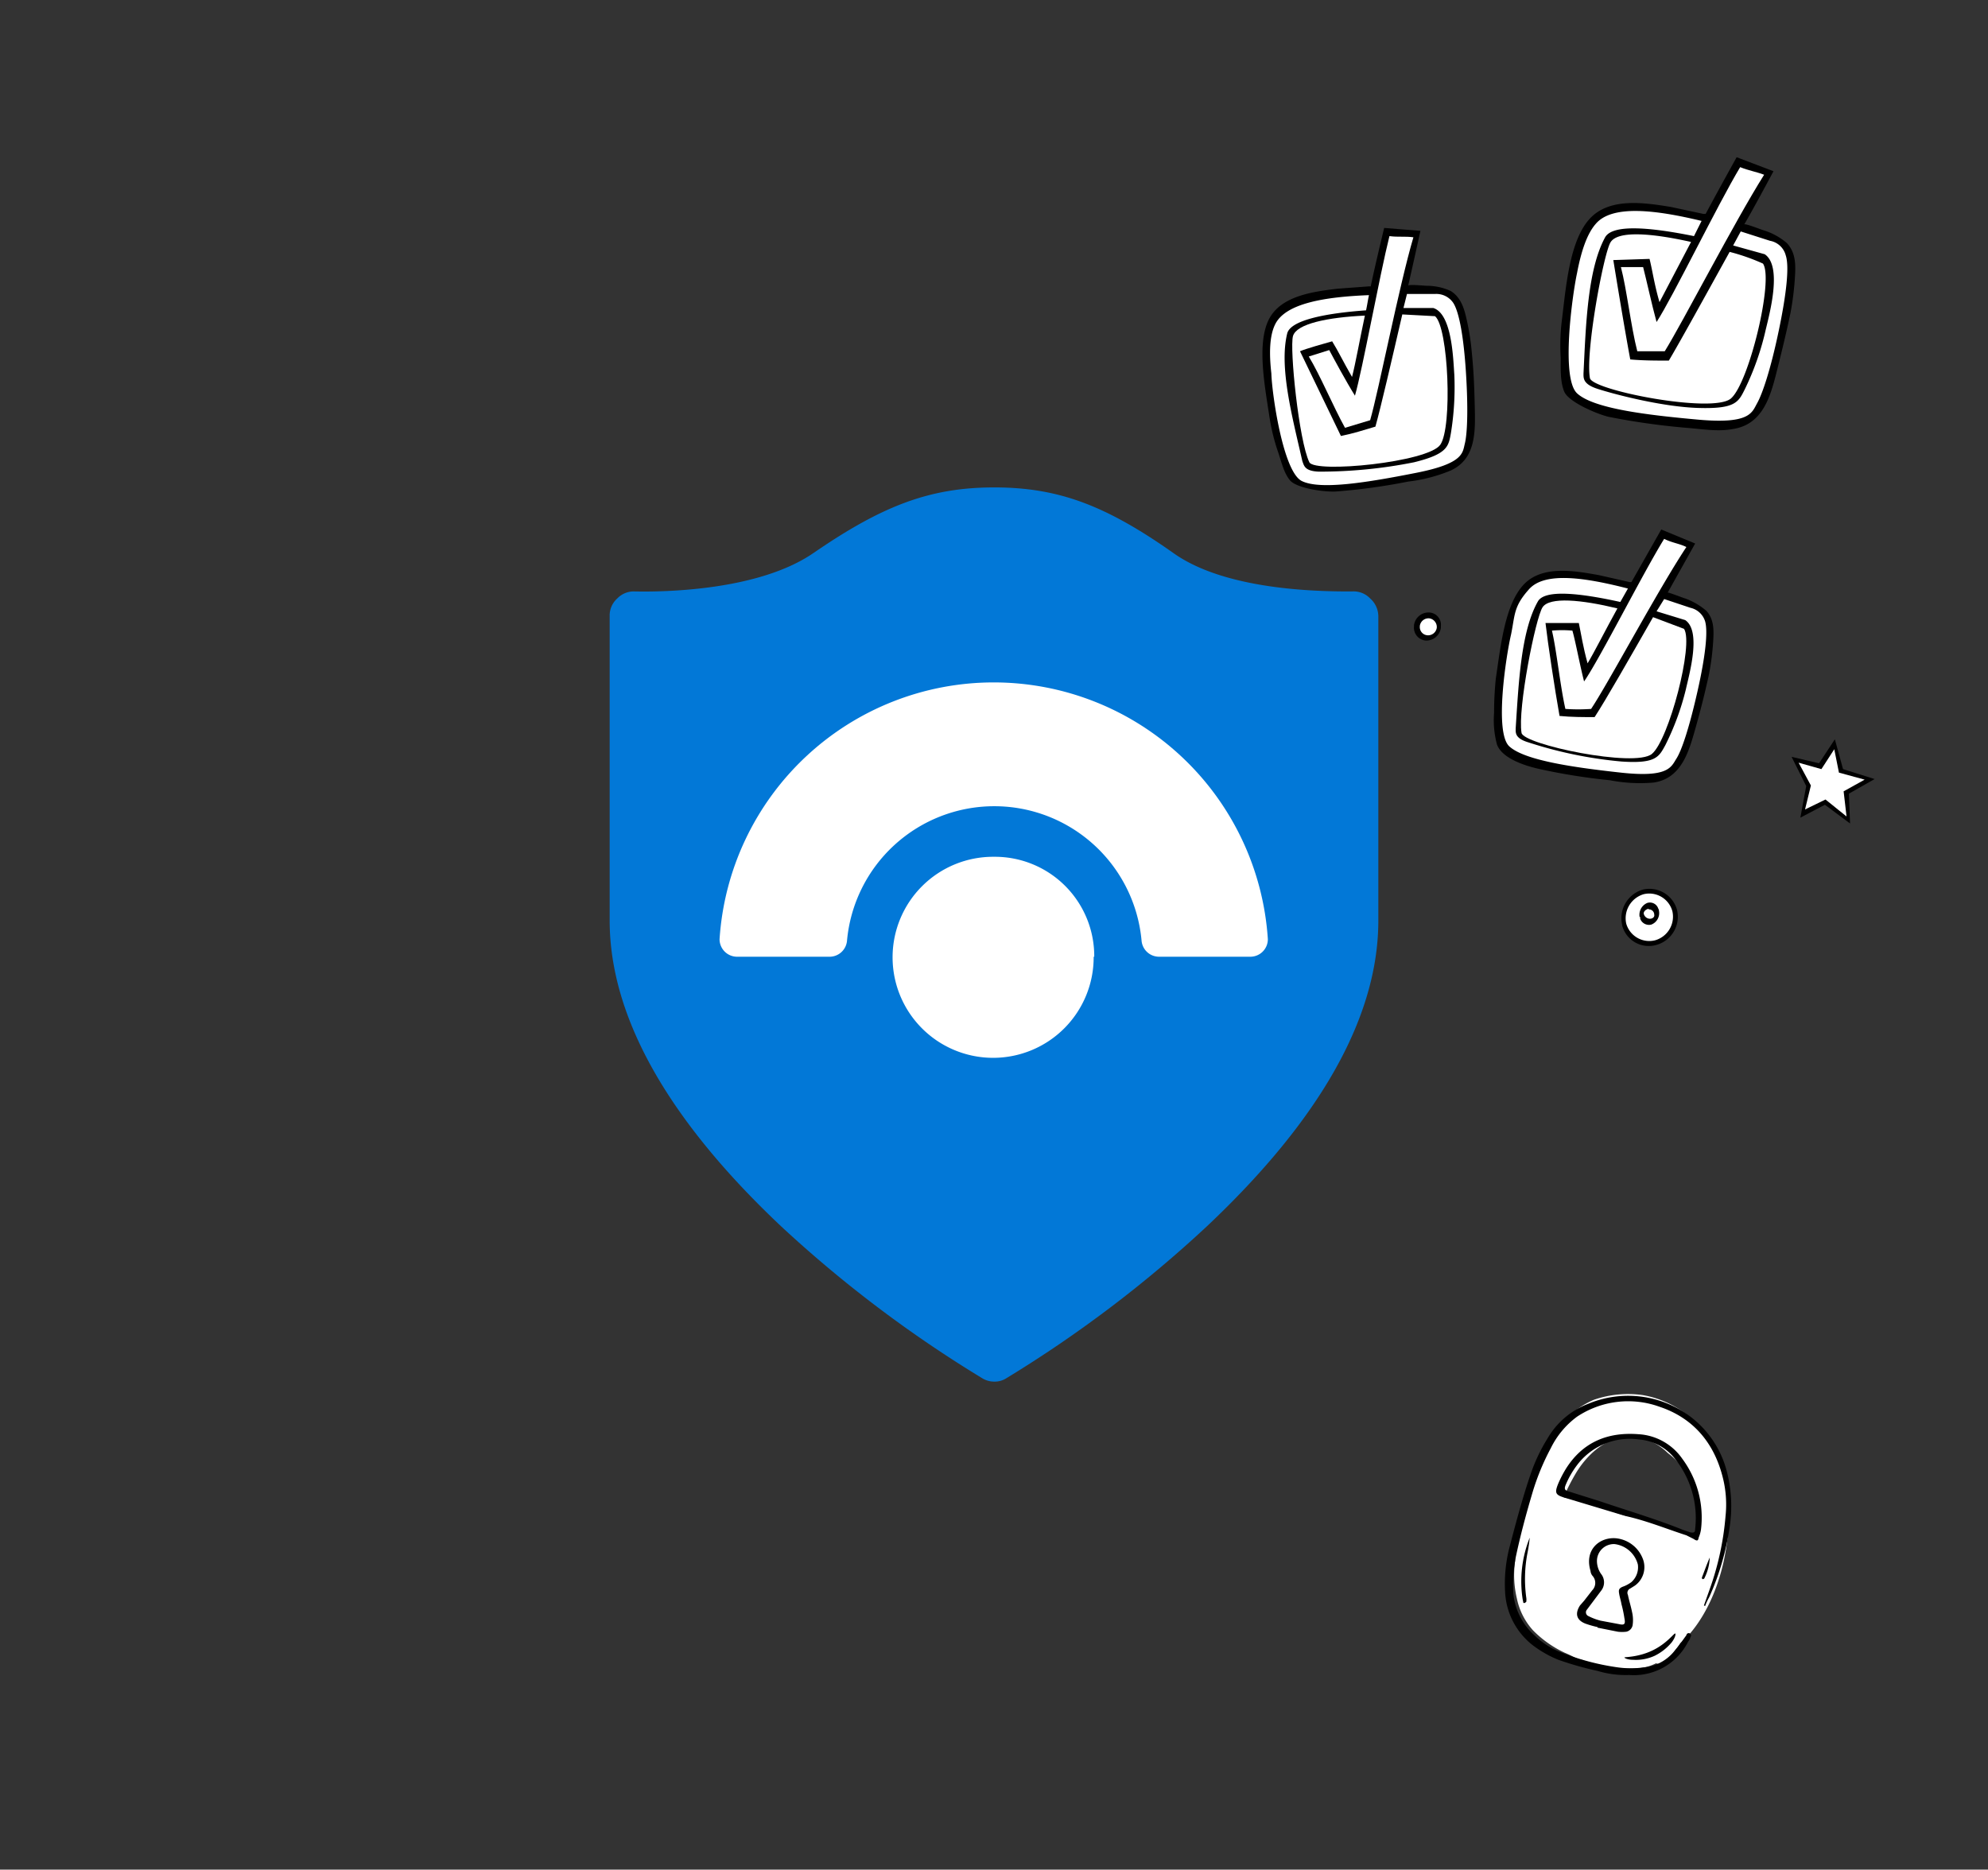 <svg xmlns="http://www.w3.org/2000/svg" viewBox="0 0 340.1 319.9"><rect x="0" y="0" width="340.1" height="319.9" fill="#333333" stroke="none"/><defs><style>.cls-1,.cls-3{fill:#fff;}.cls-2,.cls-3{fill-rule:evenodd;}.cls-4{fill:#0278d7;}</style></defs><g id="Calque_2" data-name="Calque 2"><ellipse class="cls-1" cx="275" cy="271.9" rx="8.8" ry="9.8"/></g><g id="project"><path d="M290,93l-5.8-2.4-5.1,9h-.3l-5.3-1.2c-4-.7-9.7-1.8-12.9,1.7s-3.9,10.7-4.7,16a58.3,58.3,0,0,0-.3,5.9,16,16,0,0,0,.5,5.4c.9,2.4,4.8,3.6,6.9,4.1a103.3,103.3,0,0,0,12.4,2,27,27,0,0,0,7.5.4c4.7-.7,6-5.2,7.1-9.1s1.6-6,2.3-9.1a43.8,43.8,0,0,0,.8-6.2c.1-1.8.1-3.6-1.2-5a11.7,11.7,0,0,0-3.6-2.1c-.4-.1-2.9-1.1-3-1Z"/><path class="cls-1" d="M288.1,107.6l-5.3-2c-4,7-8.1,14.2-10,17.1-2,0-4,0-6-.2-.8-4.5-2-12.4-2.4-15.9h5.7c.4,1.9.7,4,1.5,6.9,1.2-2,3-5.6,5.1-9.4-6.2-1.5-11.6-2-12.8-.2s-4.3,17.4-3.6,21.5c.3,2,19.4,6,22.3,3.6S289.8,110.2,288.1,107.6Z"/><path class="cls-1" d="M284.7,92.2c-3.7,6-11,20.5-13.7,24.4-.7-2.7-1.5-7-2-8.7a20.4,20.4,0,0,0-3.5,0c.8,3.4,1.4,9.4,2.3,13.4a32.3,32.3,0,0,0,4.4,0c3-4.5,11.4-20.3,16.3-27.7C287.3,93,286.1,92.9,284.7,92.2Z"/><path class="cls-1" d="M291.7,106.3a3.4,3.4,0,0,0-2.5-2.3l-4.5-1.5-1.3,2.1,4.9,1.5c2.8,1.9.7,9.2.1,11.9a45.1,45.1,0,0,1-3.5,9.5c-1.1,2-1.6,3.2-7.5,2.8a72.2,72.2,0,0,1-16-3.3c-2.3-.7-2.1-1.7-2.1-2.4.5-7.7.9-16.6,3.8-21.7,1.2-2.1,7.3-1.4,14.1.1l1.3-2.3c-7.4-1.9-14.2-2.9-16.9.1s-2.4,4.4-3.1,7.8h0c-.8,3.4-2.9,16.7-.3,19.1s10.9,3.6,19.1,4.5,8.6-1,9.5-2.4,2.2-5.3,3.6-11.5S292.2,108,291.7,106.3Z"/><path d="M243,39.5l-6.2-.5s-1.6,6.6-2.3,10h-.3l-5.4.4c-4.1.5-9.8,1.2-11.8,5.4s-.6,11.4.2,16.7a33.9,33.9,0,0,0,1.4,5.7c.6,1.7,1,3.7,2.1,5s5.6,2,7.8,1.9a102.7,102.7,0,0,0,12.4-1.7,27.1,27.1,0,0,0,7.3-1.9c4.3-2,4.2-6.6,4.1-10.8s-.2-6.2-.5-9.3a42.2,42.2,0,0,0-1-6.2c-.4-1.7-1-3.4-2.6-4.4a9.8,9.8,0,0,0-4.1-.9c-.4,0-3.2-.3-3.2,0C241.6,45.9,243,39.5,243,39.5Z"/><path class="cls-1" d="M245.5,54.1l-5.6-.3c-1.8,7.8-3.7,16-4.6,19.2-2,.6-3.9,1.2-5.9,1.6l-7-14.5c.9-.4,4.4-1.4,5.5-1.7,1,1.6,1.9,3.5,3.4,6.1.6-2.3,1.3-6.3,2.2-10.5-6.4.3-11.7,1.4-12.3,3.5s1,17.9,2.8,21.6c1,1.9,20.3,0,22.4-3S247.8,56,245.5,54.1Z"/><path class="cls-1" d="M237.7,40.4c-1.7,6.8-4.6,22.8-5.9,27.3-1.5-2.4-3.6-6.3-4.4-7.8L223.9,61c1.9,3.1,4.2,8.6,6.2,12.2l4.3-1.3c1.5-5.2,4.9-22.8,7.4-31.3C240.4,40.4,239.2,40.6,237.7,40.4Z"/><path class="cls-1" d="M248.6,51.8a3.5,3.5,0,0,0-3.1-1.5h-4.8l-.6,2.4h5.1c3.2,1,3.4,8.6,3.6,11.4a49,49,0,0,1-.6,10.1c-.4,2.2-.6,3.5-6.3,4.9a81.9,81.9,0,0,1-16.3,1.6c-2.4-.1-2.5-1-2.8-1.8-1.7-7.5-4-16-2.6-21.8.5-2.3,6.5-3.5,13.5-4,.2-.9.3-1.7.5-2.6-7.6.3-14.4,1.4-16.1,5.1-.9,1.9-1,4.8-.6,8.3h0c.1,3.5,2,16.8,5.2,18.4s11.5.2,19.6-1.4,7.9-3.4,8.3-5,.6-5.6.2-12S249.6,53.3,248.6,51.8Z"/><path d="M303.4,29.3l-6.3-2.4s-3.5,6.3-5.3,9.7h-.4l-5.6-1.2c-4.4-.7-10.5-1.7-13.9,2.1s-4,11.6-4.7,17.3a34.3,34.3,0,0,0-.2,6.4c0,1.9-.1,4.1.6,5.8s5.2,3.7,7.5,4.3a120,120,0,0,0,13.4,1.9c2.6.2,5.4.7,8,.2,5.1-.8,6.4-5.6,7.5-10s1.6-6.5,2.3-9.8a49.1,49.1,0,0,0,.8-6.7c.1-1.9,0-3.8-1.4-5.3a11.1,11.1,0,0,0-4-2.2c-.4-.1-3.1-1.2-3.3-1C300.1,35.5,303.4,29.3,303.4,29.3Z"/><path class="cls-1" d="M301.6,45.1a34.9,34.9,0,0,0-5.7-2c-4.2,7.6-8.5,15.4-10.4,18.6-2.2,0-4.4,0-6.6-.2-.9-4.8-2.3-13.3-2.9-17l6.2-.2c.5,2,.8,4.3,1.7,7.4l5.4-10.3c-6.7-1.5-12.6-2-13.8.1s-4.3,18.8-3.5,23.2c.4,2.1,21,6.1,24.1,3.5S303.5,47.8,301.6,45.1Z"/><path class="cls-1" d="M297.7,28.6c-3.9,6.5-11.5,22.2-14.3,26.5-.8-2.9-1.8-7.5-2.3-9.4h-3.8c1,3.8,1.7,10.1,2.8,14.4h4.7c3.1-5,11.9-22.1,17-30.2C300.5,29.4,299.2,29.2,297.7,28.6Z"/><path class="cls-1" d="M305.5,43.7a3.4,3.4,0,0,0-2.7-2.5l-5-1.6L296.5,42l5.4,1.5c3,2,.9,9.9.2,12.8a46.6,46.6,0,0,1-3.6,10.3c-1.1,2.2-1.6,3.4-8,3.2s-14.9-2.5-17.3-3.3-2.3-1.8-2.3-2.6c.4-8.3.7-17.8,3.7-23.3,1.3-2.3,7.8-1.7,15.2-.2l1.3-2.6c-7.9-1.9-15.3-2.8-18.1.5-1.5,1.7-2.5,4.7-3.2,8.4h0c-.8,3.7-2.8,18,0,20.6s11.8,3.7,20.7,4.5,9.2-1.2,10.1-2.8,2.3-5.7,3.7-12.4S306.1,45.5,305.5,43.7Z"/><path class="cls-2" d="M277.5,158.2a5.1,5.1,0,0,1,3.6-6,4.9,4.9,0,0,1,5.8,3.5h0a5,5,0,0,1-3.6,6,4.7,4.7,0,0,1-5.8-3.4Z"/><path class="cls-3" d="M278.2,158a4.3,4.3,0,0,1,3-5,4.1,4.1,0,0,1,4.9,2.9h0a4.2,4.2,0,0,1-3,5,4.1,4.1,0,0,1-4.9-2.9Zm2.3-1.1a2.2,2.2,0,0,1,1.3-2.4,1.5,1.5,0,0,1,1.9,1,.4.4,0,0,1,.1.3,2.1,2.1,0,0,1-1.3,2.4,1.6,1.6,0,0,1-1.9-1v-.3Z"/><path class="cls-3" d="M282.1,155.6a.9.9,0,0,1,.9.9c.1.4-.3.7-.7.7h-.1a1.1,1.1,0,0,1-1-.9c0-.4.4-.7.8-.8Z"/><path class="cls-2" d="M241.9,107a2.5,2.5,0,0,1,2.6-2.2,2.1,2.1,0,0,1,2,2.3v.3a2.5,2.5,0,0,1-2.6,2.2,2.2,2.2,0,0,1-2-2.4Z"/><path class="cls-3" d="M242.9,107.1a1.5,1.5,0,0,1,1.6-1.3,1.5,1.5,0,0,1,1.3,1.6h0a1.5,1.5,0,0,1-1.6,1.3,1.4,1.4,0,0,1-1.3-1.5Z"/><polygon points="308 139.9 312.2 137.7 316.5 140.9 316.3 135.8 320.7 133.3 315.3 131.6 313.9 126.5 311.2 130.6 306.5 129.5 309 134.5 308 139.9"/><polygon class="cls-1" points="314.6 132.2 313.8 128.2 311.6 131.6 307.7 130.5 309.8 134.4 308.8 138.5 312.3 136.8 315.9 139.7 315.4 135.4 319 133.4 314.6 132.2"/><path class="cls-1" d="M295.2,265.5c1-5.6.7-11.8-1.6-17a16.9,16.9,0,0,0-12.6-9.8,17.9,17.9,0,0,0-8.3.8,13.5,13.5,0,0,0-6.6,5.9,43.2,43.2,0,0,0-6.6,19.4,2.1,2.1,0,0,0-.3,1.2v1.1a17.3,17.3,0,0,0,.3,6.4,11.6,11.6,0,0,0,2.8,5.5,18.8,18.8,0,0,0,5.4,3.8l.7.3,1.4.7a1.2,1.2,0,0,0,.8.2,22,22,0,0,0,10.1,1.4,7.9,7.9,0,0,0,2.6-.8,1.9,1.9,0,0,0,2-.5,28.6,28.6,0,0,0,2.2-3l.3-.2C291.9,277,294.3,270.9,295.2,265.5Zm-17.5,12.7c-.9.5-2.3-.1-3.1-.4a6.3,6.3,0,0,1-2.8-1.1c-1.2-1.1.1-2.4.8-3.3a11.9,11.9,0,0,0,1.3-2.5,1.3,1.3,0,0,0,.1-.6l-.3-.8h0c-.9-1.4-1-3.8.5-4.9h.3a1.8,1.8,0,0,1,.9-.4,3.4,3.4,0,0,1,2.2.3,5.1,5.1,0,0,1,2.8,2.8c.5,1.5-.3,2.8-1.3,3.9l-.8.7c-.2.2-.6.3-.8.6a9.9,9.9,0,0,1,.2,1.7l.2.5a5.4,5.4,0,0,1,.4,2.2C278.2,277.3,278.2,278,277.7,278.2Zm8.8-16.3a8,8,0,0,0-4.3-1.9,34,34,0,0,1-4.6-.8c-3.2-1-6.3-2.4-9.6-2.9h-.3c0-.1-.1-.1-.2-.1a34.8,34.8,0,0,1,2.2-4.3c2.1-3.4,5.6-6.4,9.8-6.1a9.9,9.9,0,0,1,5.8,2.8,15.9,15.9,0,0,1,4.3,5c1.4,2.7,1.2,6,.6,9Z"/><path d="M291.5,274.7l1-2.8a49,49,0,0,0,2.7-12.5,18.8,18.8,0,0,0-.5-6.7c-1.5-5.9-5.1-10.1-10.8-12a15.8,15.8,0,0,0-14.1,1.7,14.7,14.7,0,0,0-4.5,5.4,40.9,40.9,0,0,0-3.1,7.5c-1.1,3.7-2.1,7.4-2.9,11.2a25.6,25.6,0,0,0-.4,6.2,11.1,11.1,0,0,0,3.6,7.1,13.4,13.4,0,0,0,4.5,2.9,41.7,41.7,0,0,0,9.8,2.6,16.2,16.2,0,0,0,4.4,0,7.5,7.5,0,0,0,5.4-3c.7-.8,1.3-1.7,1.9-2.5a.4.4,0,1,1,.7.3,2,2,0,0,1-.4.8,10.4,10.4,0,0,1-10.1,5.7,16.7,16.7,0,0,1-5.4-.7,56.1,56.1,0,0,1-6.7-1.9,19,19,0,0,1-3.7-2,12.3,12.3,0,0,1-5.4-9.4,24.9,24.9,0,0,1,.7-7.7c1.1-4.2,2.2-8.4,3.6-12.5a29.1,29.1,0,0,1,2.9-6.2,13.7,13.7,0,0,1,7-6,17.7,17.7,0,0,1,16.8,1.7,17.1,17.1,0,0,1,7,10.2,23.7,23.7,0,0,1,.4,9.2,44.8,44.8,0,0,1-3.5,12,10.1,10.1,0,0,0-.7,1.5Z"/><path d="M278.1,259.4l-10.3-3.1c-1.7-.5-1.9-.8-1.2-2.5a19.6,19.6,0,0,1,1.3-2.5c2.9-4.6,7.2-6.3,12.4-5.9a9.8,9.8,0,0,1,7.5,4.2,16.9,16.9,0,0,1,3.2,12.1,5.7,5.7,0,0,1-.4,1.4c-.1.6-.3.6-.9.2l-1.2-.6C285.1,261.6,281.7,260.2,278.1,259.4Zm9.9,2.4,1.2.4c.6.1.8,0,.8-.6a16.2,16.2,0,0,0-3.7-12.3,8.7,8.7,0,0,0-5.9-3,11.3,11.3,0,0,0-10.3,4,15.4,15.4,0,0,0-2.3,3.9c-.2.6-.1.8.6,1l5.4,1.7C278.5,258.5,283.3,259.9,288,261.8Z"/><path d="M273.3,278.4a16.6,16.6,0,0,1-2.1-.6c-1.5-.6-1.8-1.7-.9-3.1l.7-.8,1.4-1.8a1.8,1.8,0,0,0,.1-2.4,1.5,1.5,0,0,1-.4-.9c-1.1-3.7,1.6-5.8,4.3-5.6a5.5,5.5,0,0,1,4.6,3.4,3.9,3.9,0,0,1-1.3,4.7l-.8.5a.8.8,0,0,0-.4,1.1c.2,1,.5,1.9.7,2.9a6,6,0,0,1,.1,2.3,1.4,1.4,0,0,1-1.1,1.1,6.6,6.6,0,0,1-1.4,0l-3.5-.7Zm.5-1.1,3.2.6c.9.2,1.1,0,.9-1a20.5,20.5,0,0,0-.5-2.4c-.1-.6-.3-1.2-.4-1.8s-.1-.9.6-1.2a5.5,5.5,0,0,0,1.5-.8,3.4,3.4,0,0,0,1.1-3,4.7,4.7,0,0,0-4-3.5,2.9,2.9,0,0,0-3,2.8,3.9,3.9,0,0,0,.7,2.3,2.3,2.3,0,0,1,0,2.9l-1.5,2-.9,1.2a.7.7,0,0,0,.2,1.1A10.2,10.2,0,0,0,273.8,277.3Z"/><path d="M261.7,263.1a25.1,25.1,0,0,1-.4,2.7,23.6,23.6,0,0,0-.2,7.5,2.2,2.2,0,0,1,0,.8l-.3.2c-.2-.1-.1.1-.2-.1a4.3,4.3,0,0,0-.1-.5A20.1,20.1,0,0,1,261.7,263.1Z"/><path d="M292.5,266.5a8.6,8.6,0,0,1-.9,3.5c0,.1-.2.2-.3.2s-.2-.2-.1-.4S292,267.6,292.5,266.5Z"/><path d="M286.6,279.5c.1.1,0,.7-.6,1.5a8.9,8.9,0,0,1-2.9,2.3,7.7,7.7,0,0,1-3.7.7c-1,0-1.5-.3-1.5-.4s2.3,0,4.8-1.2S286.4,279.4,286.6,279.5Z"/><path class="cls-4" d="M234.4,102.4a3.9,3.9,0,0,0-3.1-1.2c-4.8,0-21.4,0-30.6-6.6-11.5-8.1-19.6-11.2-30.6-11.2S151,86.5,139.2,94.6c-9.4,6.5-25.7,6.7-30.6,6.6a3.9,3.9,0,0,0-3,1.2,3.9,3.9,0,0,0-1.3,3v52.1c0,16.4,9.9,34,29.3,52.3a212.8,212.8,0,0,0,34.4,26,3.9,3.9,0,0,0,2.1.6,3.7,3.7,0,0,0,2.1-.6,212,212,0,0,0,34.3-26c19.5-18.4,29.3-35.9,29.3-52.3V105.4a4.1,4.1,0,0,0-1.4-3Z"/><path class="cls-1" d="M187.1,163.7A17.2,17.2,0,1,1,170,146.6h.1a17,17,0,0,1,17.1,17.1h-.1Z"/><path class="cls-1" d="M213.8,163.7a3,3,0,0,0,3.1-3,47,47,0,0,0-93.8,0,3,3,0,0,0,3.1,3h15.6a3,3,0,0,0,3.1-2.7,25.3,25.3,0,0,1,50.4,0,3,3,0,0,0,3,2.7Z"/></g></svg>
